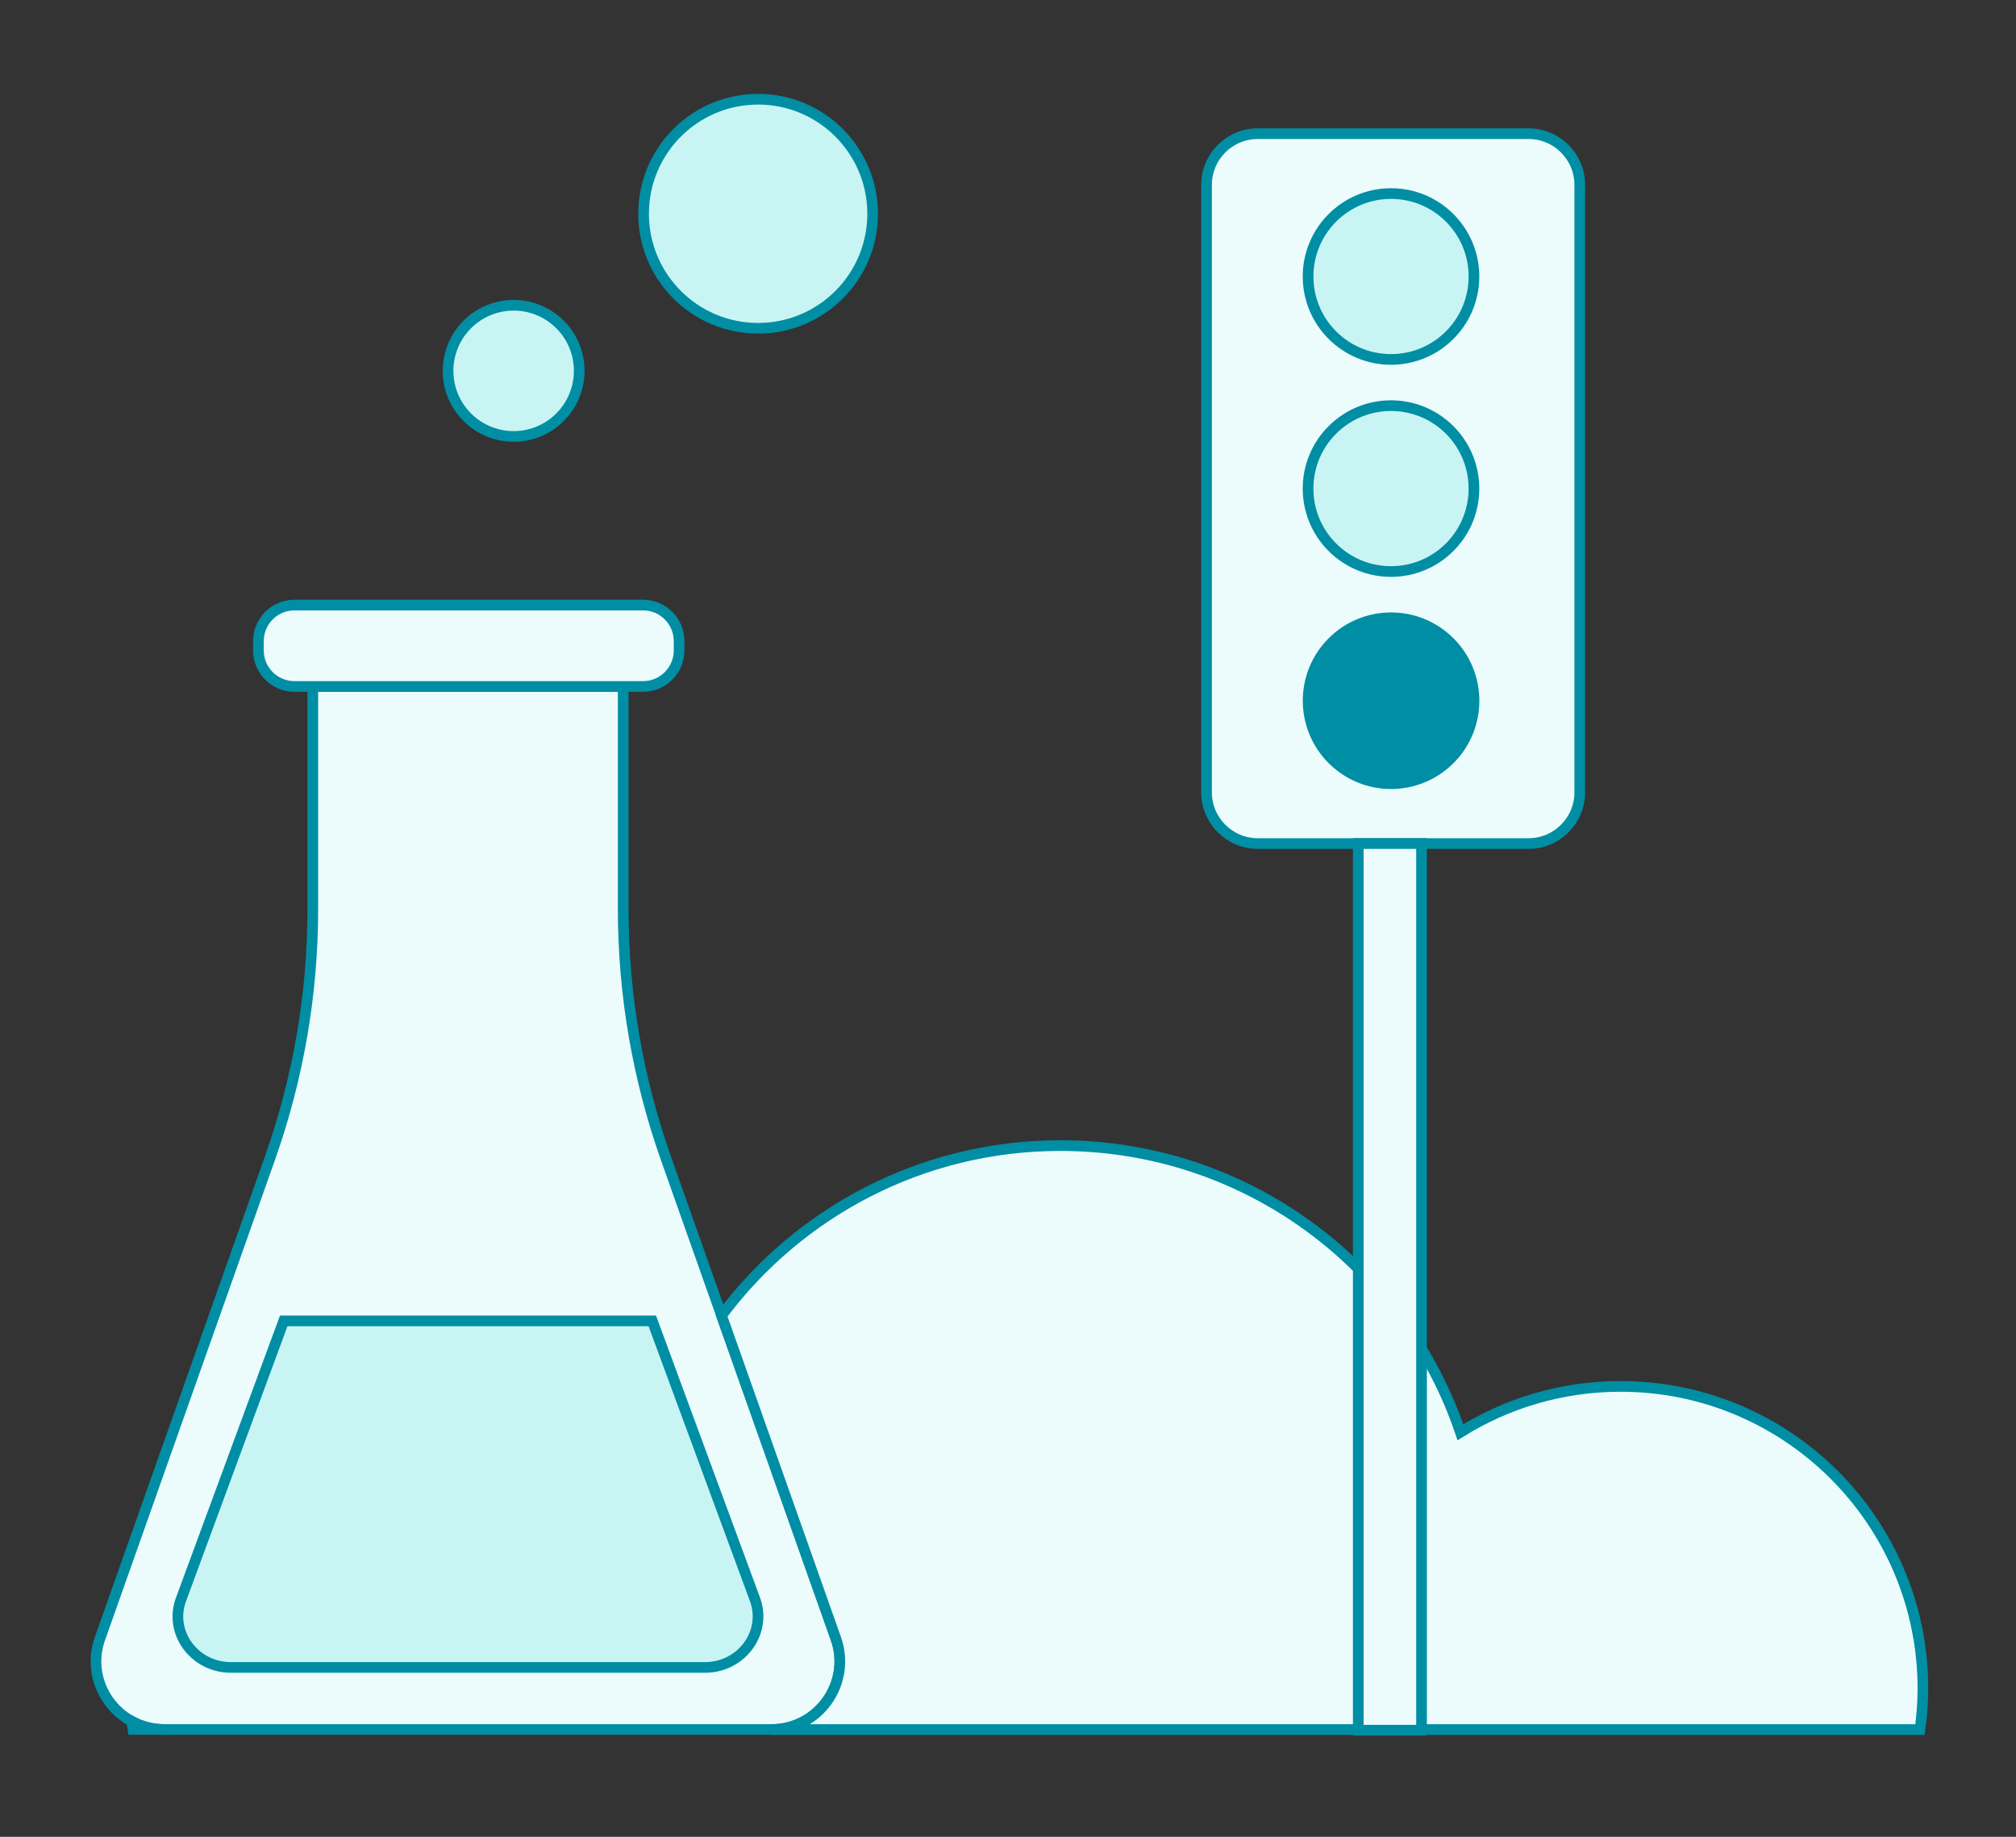 <svg width="180" height="164" viewBox="0 0 180 164" fill="none" xmlns="http://www.w3.org/2000/svg">
<rect x="0" y="0" width="180" height="164" fill="#333333" stroke="none"/>
<g clip-path="url(#clip0_4146_14775)">
<path d="M60.474 124.031L58.233 117.945H25.323L20.651 130.618L16.154 142.814C15.057 145.778 17.345 148.885 20.627 148.885H62.921C66.195 148.885 68.483 145.778 67.395 142.814L60.466 124.031H60.474Z" stroke="#008EA4" stroke-width="0.953" stroke-miterlimit="10"/>
<path d="M74.633 146.303L64.423 117.452L59.457 103.412C56.93 96.261 55.643 88.737 55.643 81.149V61.285H27.929V81.149C27.929 88.737 26.634 96.261 24.099 103.412L8.923 146.303C7.874 149.266 9.257 152.333 11.775 153.692C12.626 154.153 13.603 154.415 14.66 154.415H68.897C73.092 154.415 76.032 150.252 74.633 146.303Z" fill="#ECFBFC" stroke="#008EA4" stroke-width="0.953" stroke-miterlimit="10"/>
<path d="M60.633 57.24V58.075C60.633 59.854 59.187 61.292 57.415 61.292H26.292C24.512 61.292 23.074 59.854 23.074 58.075V57.24C23.074 55.46 24.512 54.022 26.292 54.022H57.415C59.187 54.022 60.633 55.46 60.633 57.24Z" fill="#ECFBFC" stroke="#008EA4" stroke-width="0.953" stroke-miterlimit="10"/>
<path d="M11.775 153.692C12.626 154.153 13.603 154.415 14.66 154.415H11.871C11.831 154.177 11.807 153.93 11.775 153.692Z" fill="#C8F5F4" stroke="#008EA4" stroke-width="0.953" stroke-miterlimit="10"/>
<path d="M171.689 150.76C171.689 152 171.594 153.215 171.427 154.423H68.897C73.092 154.423 76.032 150.26 74.633 146.311L64.423 117.46C71.296 108.251 82.293 102.284 94.672 102.284C111.263 102.284 125.35 112.995 130.396 127.877C134.543 125.287 139.438 123.785 144.698 123.785C159.596 123.785 171.689 135.87 171.689 150.776V150.76Z" fill="#ECFBFC" stroke="#008EA4" stroke-width="0.953" stroke-miterlimit="10"/>
<path d="M50.002 37.251C52.289 34.964 52.289 31.256 50.002 28.969C47.715 26.683 44.008 26.683 41.721 28.969C39.434 31.256 39.434 34.964 41.721 37.251C44.008 39.538 47.715 39.538 50.002 37.251Z" fill="#C8F5F4" stroke="#008EA4" stroke-width="0.953" stroke-miterlimit="10"/>
<path d="M67.689 29.311C73.336 29.311 77.915 24.733 77.915 19.085C77.915 13.438 73.336 8.859 67.689 8.859C62.041 8.859 57.463 13.438 57.463 19.085C57.463 24.733 62.041 29.311 67.689 29.311Z" fill="#C8F5F4" stroke="#008EA4" stroke-width="0.953" stroke-miterlimit="10"/>
<path d="M136.474 11.934H112.303C109.776 11.934 107.727 13.983 107.727 16.511V70.74C107.727 73.267 109.776 75.317 112.303 75.317H136.474C139.002 75.317 141.051 73.267 141.051 70.74V16.511C141.051 13.983 139.002 11.934 136.474 11.934Z" fill="#ECFBFC" stroke="#008EA4" stroke-width="0.953" stroke-miterlimit="10"/>
<path d="M124.198 32.092C128.288 32.092 131.603 28.777 131.603 24.687C131.603 20.597 128.288 17.282 124.198 17.282C120.108 17.282 116.793 20.597 116.793 24.687C116.793 28.777 120.108 32.092 124.198 32.092Z" fill="#C8F5F4" stroke="#008EA4" stroke-width="0.953" stroke-miterlimit="10"/>
<path d="M129.433 48.86C132.325 45.968 132.325 41.279 129.433 38.387C126.541 35.495 121.852 35.495 118.96 38.387C116.068 41.279 116.068 45.968 118.96 48.86C121.852 51.752 126.541 51.752 129.433 48.86Z" fill="#C8F5F4" stroke="#008EA4" stroke-width="0.953" stroke-miterlimit="10"/>
<path d="M129.439 67.8C132.331 64.908 132.331 60.219 129.439 57.327C126.547 54.435 121.858 54.435 118.966 57.327C116.074 60.219 116.074 64.908 118.966 67.8C121.858 70.692 126.547 70.692 129.439 67.8Z" fill="#008EA4" stroke="#008EA4" stroke-width="0.953" stroke-miterlimit="10"/>
<path d="M126.923 75.316H121.274V154.479H126.923V75.316Z" fill="#ECFBFC" stroke="#008EA4" stroke-width="0.953" stroke-miterlimit="10"/>
<path d="M62.929 148.877H20.635C17.353 148.877 15.065 145.77 16.161 142.807L20.659 130.61L25.331 117.937H58.241L60.482 124.023L67.411 142.807C68.491 145.77 66.203 148.877 62.937 148.877H62.929Z" fill="#C8F5F4" stroke="#008EA4" stroke-width="0.953" stroke-miterlimit="10"/>
</g>
<defs>
<clipPath id="clip0_4146_14775">
<rect width="180" height="163.282" fill="white"/>
</clipPath>
</defs>
</svg>
